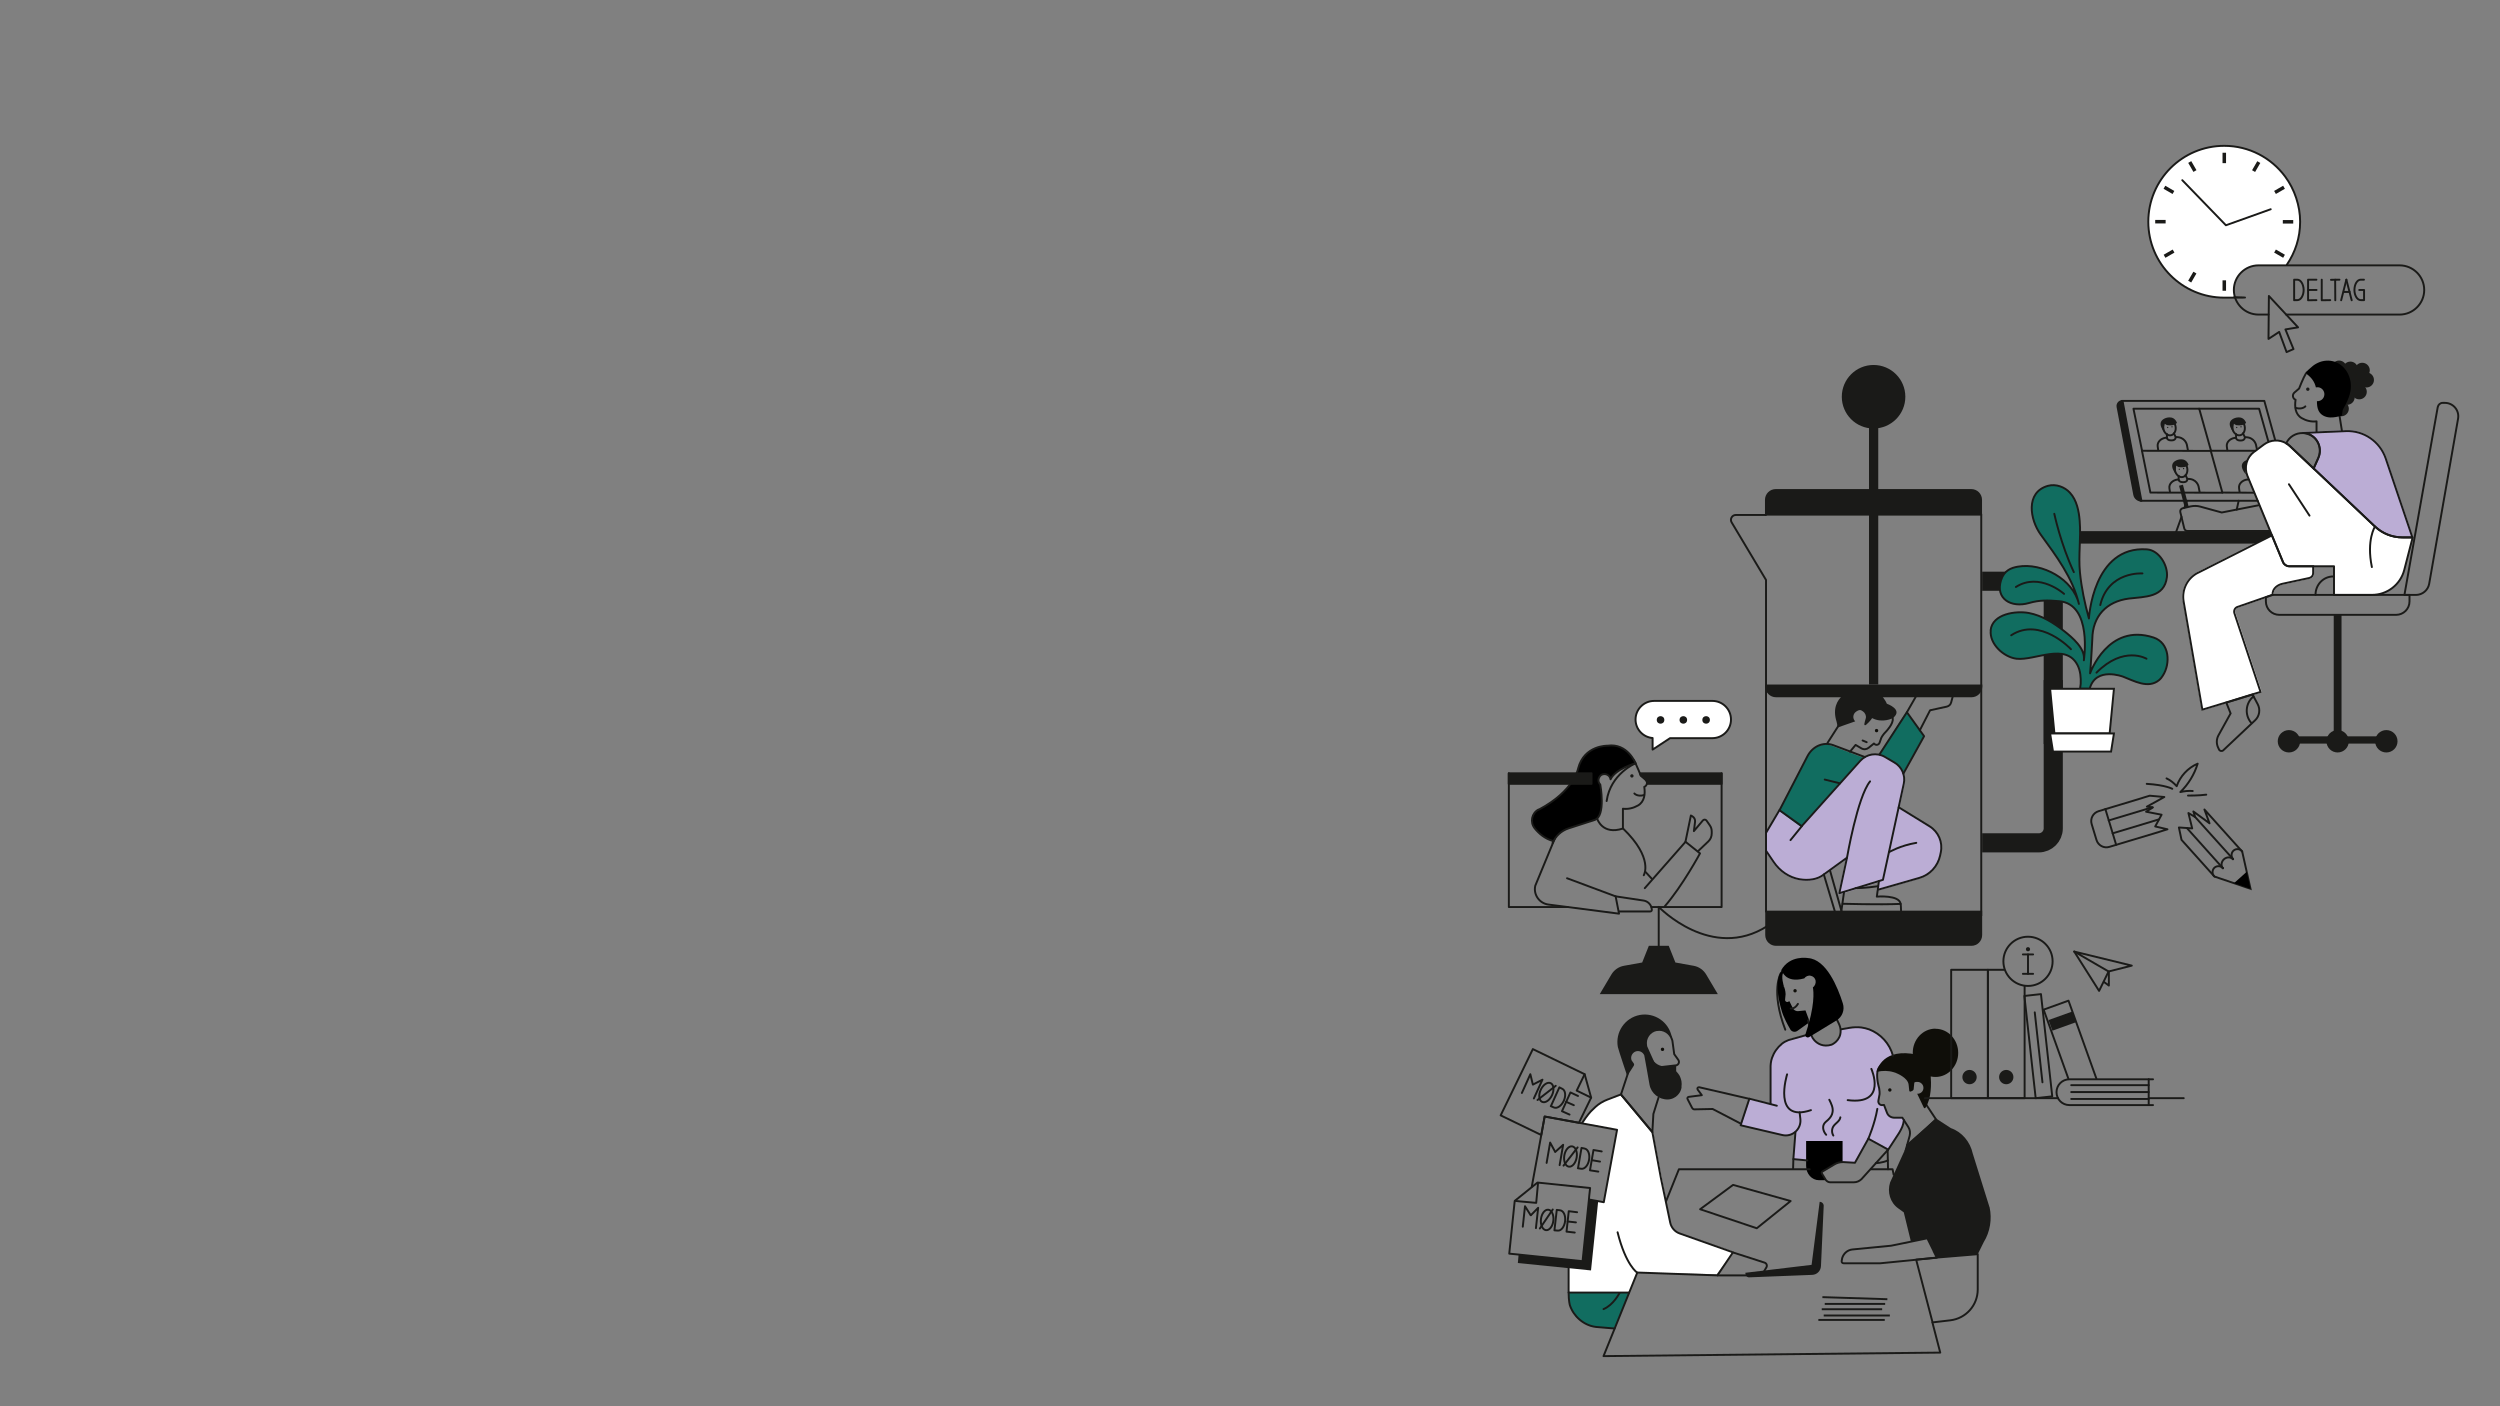 <?xml version="1.0" encoding="UTF-8"?>
<svg id="Layer_2" xmlns="http://www.w3.org/2000/svg" version="1.1" viewBox="0 0 1920 1080">
  <rect x="0" y="0" width="1920" height="1080" fill="#808080" stroke="none"/>
  <!-- Generator: Adobe Illustrator 29.0.1, SVG Export Plug-In . SVG Version: 2.1.0 Build 192)  -->
  <defs>
    <style>
      .st0, .st1, .st2, .st3, .st4, .st5, .st6 {
        fill: none;
      }

      .st1, .st2, .st3, .st4, .st7, .st8, .st9, .st6, .st10, .st11 {
        stroke-width: 1.5px;
      }

      .st1, .st2, .st3, .st7, .st5, .st8, .st9, .st6, .st10, .st11 {
        stroke: #1a1a18;
      }

      .st1, .st3, .st7, .st5, .st8, .st9 {
        stroke-linejoin: round;
      }

      .st12, .st9, .st10 {
        fill: #1a1a18;
      }

      .st2, .st4, .st6, .st10, .st11 {
        stroke-miterlimit: 10;
      }

      .st3, .st7, .st8, .st9, .st6 {
        stroke-linecap: round;
      }

      .st13 {
        fill: #0f0e09;
      }

      .st4 {
        stroke: #000;
      }

      .st14, .st8, .st11 {
        fill: #fff;
      }

      .st5 {
        stroke-width: 14.7px;
      }

      .st15 {
        fill: #116d60;
      }

      .st16 {
        fill: #bbadd5;
      }
    </style>
  </defs>
  <polygon class="st15" points="1211.1 992.7 1251 993 1239.9 1020 1232.9 1020 1227.4 1019.3 1221.2 1018.6 1216.3 1015.8 1210 1011.2 1207 1006.1 1205.3 1002.3 1204.7 992.7 1211.1 992.7"/>
  <polygon class="st14" points="1235.2 843.8 1226.6 849.2 1217.9 857.7 1214.9 862.8 1223.3 864 1241.9 867.7 1231.7 923.3 1226.1 922.3 1224.2 932.7 1218.7 971.6 1204.4 973.5 1204.7 992.7 1251 992.7 1257.4 977.3 1318.4 978.6 1331.3 961.4 1290.2 947.2 1285.1 944.3 1282.8 939 1269.5 869.7 1244.4 841.1 1235.2 843.8"/>
  <polygon class="st16" points="1344.1 843.7 1337.3 864.2 1368.9 871.6 1372.2 871.9 1376.3 870.8 1378.9 868.7 1377 890.8 1424.5 892.7 1435.2 873.6 1435.4 874.5 1450.5 883 1460 866.9 1462.2 860.7 1461.5 858.5 1461 858.3 1455.4 858.2 1452.6 857.8 1450.6 856.2 1449.2 854.5 1446.9 848.6 1444.6 848.6 1443 847.4 1442.4 845.6 1443.2 841.6 1443.8 839.5 1443.3 835.2 1442.4 832.1 1441.6 825.5 1442.8 820.5 1445.4 816.4 1450.6 812 1453.6 810.6 1452.2 806.7 1450 802.6 1447.8 799.3 1445.5 796.9 1441.8 794 1436.3 790.7 1431.5 789.1 1425.6 788.4 1418.1 789.3 1413.3 790.4 1413.2 794.8 1412.4 797.6 1410.1 800.2 1406.7 802 1401 802.8 1396.5 801.4 1393.1 798.5 1390.6 793.5 1381.8 796 1372.4 798.7 1367.9 801.5 1363.4 806.6 1360.5 813.4 1359.7 818.7 1359.7 825.8 1359.7 847.4 1344.1 843.7"/>
  <path class="st16" d="M1441.8,682.7c-.4.1-.6.5-.5.8,0,.3.4.5.6.5s.1,0,.2,0l31.4-9c8.3-2.4,14.6-9.1,16.4-17.6l.5-2.4c1.7-8.1-1.8-16.4-8.9-20.8l-23.7-14.6c-.3-.2-.7,0-.9.2-.2.3,0,.7.2.9l-15.4,61.9Z"/>
  <path class="st16" d="M1412.6,686.7c-.2,0-.3,0-.5-.2-.2-.2-.3-.4-.2-.6l5.6-25.6-16.4,11.9c-4.6,3.7-11.5,5.1-19,3.8-8.1-1.4-15.6-6.4-20.5-13.6l-5.8-8.6c1.4.9.5-3.7.5-3.9v-9.2c0,0,.1-.9.1-1l9.7-17.6c0-.2.3-.3.4-.3.2,0,.4,0,.5.1l16.6,12,44.6-49.8c5-5.5,13.3-6.9,19.7-3.1l7.3,4.3c5.9,3.5,8.9,10.3,7.5,17l-16,73.8c0,.2-.2.4-.5.5l-33.5,10.3c0,0-.1,0-.2,0Z"/>
  <polygon class="st15" points="1464.2 546.3 1477.3 565.6 1461.5 593.8 1459.5 590 1456.9 587.2 1453.1 584.6 1448.7 581.3 1445.1 580.2 1442.8 579.9 1464.2 546.3"/>
  <path class="st15" d="M1387.6,581.5c3.9-7.4,11.8-11.4,19-8.8l24.3,9.2c-.9.6-2.3,1.8-3.1,2.7l-44.8,50.4-16.9-12.4,21.4-41Z"/>
  <path class="st14" d="M1755.1,135.6c-11-14.8-28.5-23.6-46.8-23.6-32.1,0-58.3,26.2-58.3,58.3s26.2,58.3,58.3,58.3,5.5-.2,8.1-.6c-.5-1.7-.8-3.5-.8-5.3,0-10.4,8.5-18.9,18.9-18.9h21.4c6.7-9.5,10.6-21,10.6-33.5s-4-24.6-11.5-34.7Z"/>
  <path class="st16" d="M1823.5,404.9h0s-47.1-44.6-47.1-44.6c-.2-.2-.3-.5-.2-.8l3.5-7.9c2.7-6.1.6-13.2-4.8-16.6-1.9-1.2-4-1.8-6.2-1.9-.4,0-.6-.3-.6-.7,0-.4.3-.7.6-.7l32.9-1.4c13.9-.6,26.7,8.2,31.2,21.4l20.5,60.7c0,.3,0,.5-.3.7-.1,0-.2.1-.4.1h-7.8c-7.9,0-15.5-3-21.3-8.4ZM1823.9,404.4h0,0Z"/>
  <path class="st14" d="M1676.4,461.9c-1.6-9.3,3-18.4,11.4-22.6l57.4-29.1,8.8,21.2c.7,1.7,2.3,2.8,4.1,2.8h19.1v6c0,2.1-1.5,3.9-3.5,4.3l-20.4,4.4c-3.1.6-7.6,3.2-7.1,7.8v.5c0,0-27.5,9.5-27.5,9.5-1.6.6-2.5,2.3-1.9,3.9l20.3,61.1-46.1,14-14.5-84Z"/>
  <path class="st14" d="M1845.3,413.5c-8,0-15.6-3-21.4-8.5l-65.9-62.5c-.8-.7-1.6-1.4-2.6-2-5.2-3.1-11.7-2.8-16.6.9l-7.8,5.9h0c-5.4,4.1-7.4,11.3-4.8,17.6l27.6,66.8c.7,1.7,2.3,2.8,4.2,2.8h34.6c.4,0,.7.3.7.7v21.5s28.7,0,28.7,0c11.5,0,21.6-7.8,24.5-18.9l6.3-24.2h-7.3Z"/>
  <g>
    <path class="st12" d="M1300.6,741.7l-13.9-2.5-5.1-12.8h-15.3l-5.1,12.8-13.9,2.5c-4.1.7-7.7,3.2-9.8,6.8l-8.9,15h90.7l-8.9-15c-2.1-3.6-5.7-6.1-9.8-6.8Z"/>
    <path class="st1" d="M1273.9,731.5v-35s40.6,42.3,83.6,14.6"/>
  </g>
  <g>
    <path class="st3" d="M1367.6,747.5s-8,13.4,3.5,43.3"/>
    <polygon points="1389 769.3 1388.8 769.3 1388.9 769.4 1389 769.3"/>
    <path class="st3" d="M1359.8,847.7v-27c-.1-2.8.2-5.6,1.1-8.2,1.5-4.3,4.1-8,7.6-10.9,1.5-1.2,3.2-2.1,5-2.8l17.3-4.9"/>
    <path d="M1386.2,777l-5,.5c-2.1.2-4-.9-4.9-2.7l-2.3-4.7-.4.2c-1.7.6-3.4-.8-3.3-2.5l.4-4.1s0-2.7-1.3-5.9c0,0-2.7-7.8-.3-11.1l-1-1.2c-.6,1.1-1.2,2.3-1.7,3.7,0,0-3.8,8.2,2,27.3,0,0,.9,4.3,6.5,14,1.1,2,3.7,2.5,5.5,1.2l8.8-6.3-.5-2-2.3-6.2Z"/>
    <path class="st3" d="M1369,746.4s0,0,0,0c0,0,0,0,0,0Z"/>
    <path class="st3" d="M1369.1,746.3c.3-.5,1.4-2,0,0h0Z"/>
    <path class="st3" d="M1369,746.5s0,0,0,0c0,0,0,0,0,0Z"/>
    <path class="st3" d="M1388.5,783.2l1.9,8.1c.1,2.8,1.1,5.5,3,7.6,2.5,2.7,6.8,5.4,13.3,3.4,0,0,7-2.9,6.9-10.6,0-1.9-.5-3.7-1.3-5.4l-6.2-13"/>
    <g>
      <path class="st4" d="M1369.3,757.6c1.3,3.2,1.3,5.9,1.3,5.9l-.4,4.1c-.2,1.8,1.6,3.2,3.3,2.5l.4-.2,2.3,4.7c.9,1.8,2.9,2.9,4.9,2.7l5-.5,2.3,6.2"/>
      <path class="st4" d="M1369,746.5c-2.3,3.3.3,11.1.3,11.1"/>
    </g>
    <path d="M1389.4,796.5l21-12.8c4.5-2.7,6.5-8.1,4.9-13.1-3.9-12.4-12.7-33.9-26.8-34.8,0,0-13.9-2.6-20.6,9.4l1,1.2s.5,1.6,2.3,3.2c2.3,2.1,6.6,4,14.5,1.8,1-1.5,3-2.5,5-2,1.9.4,3.4,1.9,3.7,3.8s-.5,4-2.1,5.1c.6,3.3,1.7,14.1-5.7,36-.6,1.7,1.3,3.1,2.8,2.2Z"/>
    <path class="st3" d="M1336.8,862.9l-21.5-11.2-14.3.3c-.7-.2-1.2-.6-1.5-1.2l-3.4-6.6c-.5-.7,0-1.7.8-1.8l10.1-1.3-3.2-4.3c-.6-.9.1-2,1.2-1.8l38.5,8.9"/>
    <polyline class="st3" points="1250.4 823.9 1244.9 840.6 1269 869.5 1269.8 855.5 1273.7 843.1"/>
    <path class="st3" d="M1272.4,791c-5.6,1.1-9.2,6.4-8.2,12l.2,1,7.2,16,15.4-1.8h0s.3,0,.3,0c2-.5,2.8-2.8,1.5-4.4l-3-4.2-1.4-10.3c0-.3-.2-.6-.3-.9-1.4-5-6.5-8.3-11.7-7.3Z"/>
    <path d="M1399.3,901.4c-.4-.6-.2-1.3.4-1.7l9.2-5.5c1.9-1.1,4-1.7,6.2-1.7v-16.2h-28v19.1c0,6.1,4.4,11,9.9,11h5.4c0,0-.2-.2-.2-.3l-2.8-4.6Z"/>
    <path class="st3" d="M1434.9,874.5l-10.3,18.5-8.6-.5c-.3,0-.6,0-.9,0-2.2,0-4.3.6-6.2,1.7l-9.2,5.5c-.6.4-.8,1.1-.4,1.7l2.8,4.6c0,.1.2.2.2.3.8,1,2,1.7,3.3,1.7h18.2c2.2,0,4.2-.9,5.8-2.4l20.5-22.7-15.1-8.3Z"/>
    <path class="st3" d="M1331,961.9l24.2,7.8c1.5.5,2.2,2.2,1.4,3.6l-2.6,4.4c-.7,1.1-1.9,1.8-3.2,1.8h-31.7"/>
    <path class="st3" d="M1240,1020.3l-14.2-1.2c-9.4-1.1-17.2-8-20.1-16.6,0,0-1-3.2-1-9.9"/>
    <path class="st12" d="M1340.4,977.5l50.9-6.1,6.2-48.4h0c1.8,0,3.2,1.5,3.1,3.2l-2.1,46.2c-.2,3.7-3.1,6.6-6.8,6.7l-48.3,1.9c-.2,0-.4,0-.5,0-1.2-.2-2.1-1.2-2.3-2.4l-.2-1.1Z"/>
    <path class="st3" d="M1471.6,967.4l12.6,48.2,13.6-1.6c12.1-1.4,21.1-11.6,21.1-23.7v-27.1l-31.3,2.6-16,1.6Z"/>
    <path class="st3" d="M1484.1,1015.7l6,23.1-258.6,2.7,25.9-64.1s-8.7-5.4-15.1-31"/>
    <polyline class="st3" points="1389.8 898 1289.4 898 1279.6 922.4"/>
    <polyline class="st3" points="1454.3 902.1 1453.5 898 1436.8 898"/>
    <path class="st12" d="M1527.9,927l-12.8-41c-2-9.2-8.4-16.7-16.8-19.6l-11.7-7.6-22,20.7-13,28.6c-2.4,7.4.1,15.6,6.2,19.9l4.3,3.1,5.5,22.5,12.6-2.6,4.9,9.9,2.5,5h0l31.3-2.6,4.6-9.3c4.9-7.9,6.5-17.7,4.5-26.9Z"/>
    <path class="st3" d="M1485.1,960.9l-4.9-9.9-12.6,2.6-15.2,3.1-29.8,2.9c-3.7.4-6.7,3-7.8,6.6l-.4,2.2c-.2.9.5,1.8,1.5,1.8h28.1l9.2-.9,34.3-3.4-2.5-5Z"/>
    <polyline class="st3" points="1478.7 847.4 1487 859.9 1464.6 879.5"/>
    <path class="st3" d="M1463.5,883.6l3.1-11.2c.6-2.3.3-4.8-1-6.8l-4.6-7.2h-6.1c-2.5,0-4.8-1.4-5.7-3.8l-2.3-6h-.6c-2.1.7-4.1-1.1-3.7-3.3l.9-4.9s.3-3.3-1-7.3c0,0-2.4-9.7.8-13.5,2.5-2.9,0,0,0,0l22.3,4.9"/>
    <path class="st13" d="M1471.6,836.3"/>
    <path class="st13" d="M1467,825.8"/>
    <path class="st13" d="M1489,832.1"/>
    <path class="st13" d="M1486.4,790c-9.6,0-17.4,8.3-17.4,18.5s0,.7,0,1c-.4-.1-.8-.2-1.2-.3-23.6-3-26.5,13.9-26.5,13.9h.4c4.3-.9,8.7-.9,12.8.4s.9.3,1.4.5c.2,0,.3.1.5.2h0s8.7,3.3,9.4,8.7h0l.5,4.7c0,.6.7.9,1.2.7l1.3-.6c.5-.3.9-.8.9-1.4l.5-4.9s0,0,0,0c.3-.2.6-.3.9-.4.1,0,.2,0,.4-.1.1,0,.2,0,.3,0,.3,0,.5,0,.8,0,1.3,0,2.4.5,3.3,1.4.8.8,1.3,1.9,1.3,3.2,0,2.5-2,4.5-4.5,4.5s-.2,0-.3,0l5.1,10.7c.3.5,1,.6,1.3,0,4.7-7.2,4.4-19,4-24,1.2.3,2.4.4,3.7.4,9.6,0,17.4-8.3,17.4-18.5s-7.8-18.5-17.4-18.5Z"/>
    <polygon class="st1" points="1331 910 1375.2 922.4 1349.2 943.3 1305.7 928.7 1331 910"/>
    <circle class="st13" cx="1451.4" cy="837.1" r="1.3"/>
    <circle class="st13" cx="1378.6" cy="760.9" r="1.3"/>
    <circle class="st13" cx="1276.8" cy="805.9" r="1.3"/>
    <path class="st3" d="M1364.6,849.2l-21.1-5.4-6.7,20.4,32,7.5c7.6,1.8,14.6-4.4,13.9-12.1l-.6-5.3"/>
    <polyline class="st3" points="1378.9 869.6 1377.3 890.2 1388 891.2"/>
    <path class="st3" d="M1434.9,874.5s5-11.6,6.9-22.9"/>
    <path class="st3" d="M1372.5,825.1s-11.7,37.5,18.3,27.5"/>
    <line class="st3" x1="1377.3" y1="890.2" x2="1377.1" y2="897.6"/>
    <line class="st3" x1="1450" y1="898" x2="1449.7" y2="883.6"/>
    <path class="st3" d="M1440.6,893.3s5.3-.2,9.2-2.1"/>
    <path class="st3" d="M1462.2,860.2c-.5,4.1-1.6,6.3-3.7,9.9l-8.8,13.5"/>
    <path class="st3" d="M1414,790.5l6.3-1.1c3-.5,6.1-.7,9.2-.3,2.1.3,4.1.8,6.1,1.5,8.7,3.4,15.6,10.7,18.2,20.2"/>
    <path class="st3" d="M1402.5,871.5c-2-2.2-3.1-5.6-1.7-8.2.7-1.3,2-2.2,3.1-3.2,1.7-1.6,3.2-3.6,3.5-6,.6-3.3-1-6.5-2.5-9.5"/>
    <path class="st3" d="M1408,872.1c-1.3-2.1-1.3-4.9,0-7,1.6-2.5,5-4,5.4-7"/>
    <path class="st3" d="M1243.8,993s-4.7,9.3-12.3,12.4"/>
    <path class="st13" d="M1288.2,841.5s0,0,0,0c0,0,0,0,0,0Z"/>
    <polygon class="st13" points="1287 818.2 1271.6 820 1271.6 820 1287 818.2"/>
    <path class="st12" d="M1289.7,825.8c-.5-.8-1-1.6-1.7-2.3l-.7-.8v-4.7c0,0-7.3.9-7.3.9-4.9.6-9.5-2-11.6-6.5l-4-8.5h0c-.7-3.9.4-7.8,3.2-10.5,6.4-6,14.9-1,16.8,5.6,0-.6-.4-2.1-.5-2.7-2.2-11.4-13.2-18.9-24.6-16.8-11.4,2.2-18.9,13.2-16.8,24.6.3,1.7,7.2,22.3,7.2,22.3l5.1-8c.3-.5.3-1.1,0-1.6l-1.7-2.4c-1.1-2.7.3-5.7,2.9-6.8,2.7-1.1,5.7.3,6.8,2.9l1.9,10.5h0l2.1,11.9c1.2,6.8,7.3,11.7,14.2,11.5h0c.9,0,1.7-.2,2.5-.4.2,0,.4-.1.6-.2.5-.2,1-.3,1.4-.6,1.1-.5,2.1-1.2,2.9-2.1,0,0,0,0,0,0,1.5-1.5,2.6-3.4,3-5.7v-1.8c.1,0,.1-.1.1-.1,0-.5,0-.9,0-1.4,0-2.3-.8-4.6-1.9-6.6Z"/>
    <line class="st2" x1="1399.6" y1="996.2" x2="1449.5" y2="997.8"/>
    <line class="st2" x1="1447.5" y1="1013.7" x2="1396.5" y2="1013.7"/>
    <line class="st2" x1="1400.6" y1="1010.3" x2="1451.4" y2="1010.3"/>
    <line class="st2" x1="1445.5" y1="1005.5" x2="1399.1" y2="1005.5"/>
    <line class="st2" x1="1447.8" y1="1001.4" x2="1401.4" y2="1001.4"/>
    <polyline class="st3" points="1204.7 973.5 1204.7 992.7 1251 992.7"/>
    <path class="st3" d="M1257.4,977.3l61.6,2.2,11.9-17.7-40.9-14.5c-3.7-1.3-6.5-4.5-7.3-8.4l-7.2-34.5-6.5-35-24.1-28.9-10.4,4c-3.4,1.3-6.6,3.2-9.3,5.7-1.2,1.1-2.4,2.3-3.5,3.4,0,0-3,3.2-6.5,8.7"/>
  </g>
  <g>
    <g>
      <polyline class="st3" points="1722 654 1693 621.7 1696.9 632.3 1684.5 623.2 1685.9 627.5 1680.7 624.4 1683.6 636.2 1673.4 635.5 1675.4 645 1700.7 673.2"/>
      <polyline class="st2" points="1700.7 673.2 1728.4 682.6 1722 654"/>
      <polygon points="1728.4 682.6 1725.5 669.5 1715.7 678.3 1728.4 682.6"/>
      <g>
        <line class="st3" x1="1715" y1="659.8" x2="1685.9" y2="627.5"/>
        <line class="st3" x1="1707.2" y1="666.8" x2="1679.5" y2="635.9"/>
      </g>
      <path class="st3" d="M1715,659.8c-1.7-1.9-1.5-4.8.3-6.5,1.9-1.7,4.8-1.5,6.5.3"/>
      <path class="st3" d="M1700.4,672.9c-1.7-1.9-1.5-4.8.3-6.5,1.9-1.7,4.8-1.5,6.5.3"/>
      <path class="st3" d="M1707.2,666.8c-1.7-1.9-1.3-5,.8-6.9,2.1-1.9,5.2-1.9,6.9,0"/>
    </g>
    <g>
      <path class="st3" d="M1655.2,634.7l4.9-9-11.9-2.3,5.2-3.3-4.6-.6,13.4-7.4-11.2-1-4,1.2-2.5.8-32.8,9.9c-4.2,1.3-6.6,5.7-5.3,9.9l3.7,12.2c1.3,4.2,5.7,6.6,9.9,5.3l37.9-11.4,2.5-.8,4.2-1.3-9.4-2.2Z"/>
      <line class="st3" x1="1653" y1="620" x2="1619.5" y2="630.1"/>
      <line class="st3" x1="1658" y1="629.3" x2="1622.5" y2="640"/>
      <line class="st3" x1="1616.9" y1="621.3" x2="1625.2" y2="648.8"/>
    </g>
    <path class="st3" d="M1668.3,605.8s-5.2-2.9-19.6-3.8"/>
    <path class="st3" d="M1663.9,597.8c3,1.4,5.6,3.5,7.8,6,2.6-7.6,8.6-14.1,16.1-17.3-2.5,8.2-7.1,15.8-13.3,21.8,2.9-.7,6.5-1.1,9.5-.8"/>
    <path class="st3" d="M1680.4,611s8,.1,14-.7"/>
  </g>
  <g>
    <g>
      <polyline class="st3" points="1169.5 942.1 1171.2 926.4 1175.5 933.2"/>
      <polyline class="st3" points="1179.6 943.2 1181.3 927.6 1175.7 933.3"/>
      <g>
        <ellipse class="st3" cx="1187.5" cy="936.2" rx="7.9" ry="4.8" transform="translate(123.6 2010.8) rotate(-83.5)"/>
        <line class="st3" x1="1192.5" y1="928.9" x2="1182.6" y2="943.5"/>
      </g>
      <path class="st3" d="M1193.8,944.9l1.8-15.7,2.5.3c2.7.3,4.4,4,3.9,8.3s-3,7.6-5.7,7.3l-2.5-.2Z"/>
      <polyline class="st3" points="1209.4 946.6 1203.1 945.9 1204.8 930.2 1211.2 931"/>
      <line class="st3" x1="1204" y1="938.1" x2="1210.3" y2="938.8"/>
    </g>
    <polygon class="st12" points="1215.4 968.6 1166.3 963.5 1165.7 970 1221.9 975.7 1226.8 928.4 1227.4 922.5 1220.3 921.2 1215.4 968.6"/>
    <polyline class="st3" points="1220.3 921.2 1227.4 922.5 1231.7 923.3 1241.9 867.7 1212.6 862.3 1186.3 857.5 1183.7 871.7 1176.4 911.4"/>
    <g>
      <polyline class="st3" points="1187.8 893.1 1190.5 877.5 1194.3 884.5"/>
      <polyline class="st3" points="1197.8 894.8 1200.5 879.2 1194.5 884.6"/>
      <g>
        <ellipse class="st3" cx="1206.2" cy="888.2" rx="7.9" ry="4.8" transform="translate(127.4 1927.5) rotate(-80.3)"/>
        <line class="st3" x1="1211.6" y1="881.2" x2="1200.8" y2="895.2"/>
      </g>
      <path class="st3" d="M1211.9,897.2l2.7-15.6,2.4.5c2.6.5,4.2,4.3,3.4,8.6-.7,4.3-3.5,7.4-6.1,6.9l-2.5-.4Z"/>
      <polyline class="st3" points="1227.5 899.8 1221.1 898.8 1223.8 883.2 1230.1 884.3"/>
      <line class="st3" x1="1222.5" y1="891" x2="1228.8" y2="892.1"/>
    </g>
    <g>
      <polyline class="st3" points="1168.8 839.4 1175.3 825 1177.2 832.8"/>
      <polyline class="st3" points="1178 843.6 1184.6 829.2 1177.4 832.9"/>
      <g>
        <ellipse class="st3" cx="1187.8" cy="839.4" rx="7.9" ry="4.8" transform="translate(-67.5 1574) rotate(-65.6)"/>
        <line class="st3" x1="1194.8" y1="833.9" x2="1180.8" y2="844.8"/>
      </g>
      <path class="st3" d="M1191.1,849.5l6.5-14.4,2.2,1.1c2.4,1.1,3,5.2,1.2,9.2-1.8,3.9-5.2,6.3-7.7,5.1l-2.3-1Z"/>
      <polyline class="st3" points="1205.4 856 1199.6 853.4 1206.1 839 1211.9 841.7"/>
      <line class="st3" x1="1202.8" y1="846.2" x2="1208.7" y2="848.8"/>
    </g>
    <polyline class="st3" points="1177 806.2 1152.5 856.6 1183.7 871.7 1186.3 857.5 1212.6 862.3 1222 843 1217 825 1177.2 805.7"/>
    <polyline class="st3" points="1217 825 1210.9 837.6 1222 843"/>
    <polygon class="st3" points="1220.3 921.2 1220.5 918.8 1221.2 912.4 1180.8 908.2 1163.3 922.3 1159.1 962.8 1166.3 963.5 1215.4 968.6 1220.3 921.2"/>
    <polyline class="st3" points="1163.9 922.3 1167.6 922.7 1179.8 923.8 1181.2 908.7"/>
  </g>
  <g>
    <rect class="st3" x="1498.5" y="744.8" width="28.2" height="98.6"/>
    <circle class="st12" cx="1512.6" cy="827.2" r="5.5"/>
  </g>
  <g>
    <polyline class="st3" points="1554.9 757.2 1554.9 843.4 1526.7 843.4 1526.7 744.8 1539.1 744.8"/>
    <circle class="st12" cx="1540.8" cy="827.2" r="5.5"/>
  </g>
  <g>
    <rect class="st3" x="1559.3" y="763.2" width="12.8" height="79" transform="translate(-78.9 177.4) rotate(-6.3)"/>
    <line class="st3" x1="1562.7" y1="777.5" x2="1568.6" y2="831.2"/>
  </g>
  <g>
    <polyline class="st3" points="1588.4 828.1 1569.5 775.4 1588.6 768.5 1610 828.3"/>
    <rect class="st12" x="1574.1" y="780.9" width="19.4" height="8.7" transform="translate(-171.9 578.8) rotate(-19.7)"/>
  </g>
  <g>
    <polygon class="st3" points="1637.2 741.6 1593 730.8 1619.4 746.1 1637.2 741.6"/>
    <polyline class="st3" points="1593 730.8 1612.1 761 1619.4 746.1"/>
    <polyline class="st3" points="1619.6 746.9 1619.6 756.9 1615.8 754.1"/>
  </g>
  <line class="st3" x1="1478.3" y1="843.4" x2="1580.6" y2="843.4"/>
  <g>
    <path class="st3" d="M1653.5,848.7h-64.2c-5.5,0-9.9-4.4-9.9-9.9h0c0-5.5,4.4-9.9,9.9-9.9h64.2"/>
    <line class="st3" x1="1650.2" y1="828.8" x2="1650.2" y2="848.7"/>
  </g>
  <line class="st3" x1="1650.2" y1="843.4" x2="1677.1" y2="843.4"/>
  <circle class="st3" cx="1557.5" cy="738.3" r="18.9"/>
  <g>
    <g>
      <g>
        <line class="st3" x1="1553.6" y1="747.9" x2="1561.4" y2="747.9"/>
        <line class="st3" x1="1557.5" y1="733" x2="1557.5" y2="747.9"/>
      </g>
      <line class="st3" x1="1553.6" y1="733" x2="1561.4" y2="733"/>
    </g>
    <circle class="st12" cx="1557.5" cy="729" r="1.6"/>
  </g>
  <g>
    <line class="st3" x1="1650.2" y1="838.7" x2="1590.7" y2="838.7"/>
    <line class="st3" x1="1650.2" y1="844" x2="1590.7" y2="844"/>
    <line class="st3" x1="1650.2" y1="833.4" x2="1590.7" y2="833.4"/>
  </g>
  <g>
    <path class="st12" d="M1355.6,699.4h166.7v18.7c0,4.6-3.7,8.3-8.3,8.3h-150c-4.6,0-8.3-3.7-8.3-8.3v-18.7h0Z"/>
    <path class="st12" d="M1363.9,375.6h150c4.6,0,8.3,3.7,8.3,8.3v12.1h-166.7v-12.1c0-4.6,3.7-8.3,8.3-8.3Z"/>
    <path class="st12" d="M1363.9,525.7h150c4.6,0,8.3,3.7,8.3,8.3v1.5h-166.7v-1.5c0-4.6,3.7-8.3,8.3-8.3Z" transform="translate(2877.9 1061.2) rotate(180)"/>
    <path class="st3" d="M1356.3,700.1v-254.7l-26.4-44.2c-1.5-2.5.3-5.7,3.2-5.7h23.1"/>
    <circle class="st12" cx="1438.9" cy="304.7" r="24.4"/>
    <rect class="st12" x="1435.4" y="318.2" width="7.1" height="207.5"/>
    <path class="st3" d="M1356.4,639.5l10.2-17.3,17.1,12.3,45-50.2c4.8-5.3,12.7-6.6,18.9-3l7.3,4.3c5.7,3.3,8.6,9.9,7.2,16.3l-16,73.8-33.5,10.3,5.9-27.3-17.8,12.9c-4.8,3.9-11.8,4.8-18.5,3.7-8.2-1.4-15.4-6.4-20.1-13.4l-5.7-8.4"/>
    <line class="st3" x1="1383.8" y1="634.5" x2="1375.1" y2="645.2"/>
    <path class="st3" d="M1418.5,658.7s8-46.6,17.7-58.6"/>
    <path class="st3" d="M1366.7,622.2l21.4-41.4c4-7.7,12.1-11.2,19.6-8.6h0s24.5,9.2,24.5,9.2"/>
    <line class="st3" x1="1413.1" y1="601.6" x2="1401.4" y2="598.7"/>
    <path class="st3" d="M1458.2,620l23.7,14.6c6.8,4.2,10.3,12.2,8.6,20.1l-.5,2.4c-1.8,8.2-7.9,14.8-15.9,17.1l-31.4,9"/>
    <path class="st3" d="M1450.7,654.5s8.5-5.1,21-7.2"/>
    <path class="st3" d="M1443,676.7l-1.6,11.9s17.3-1.5,18.3,5.6c0,0,.4,3.7.3,5.1"/>
    <line class="st3" x1="1416.2" y1="685.2" x2="1414.2" y2="699.4"/>
    <path class="st3" d="M1415.2,694.1s27.3.8,44.5.1"/>
    <path class="st3" d="M1425.1,682.1s7.4,0,17.3-1.5"/>
    <line class="st3" x1="1400.7" y1="671.6" x2="1409" y2="699.4"/>
    <line class="st3" x1="1405.5" y1="668.7" x2="1414.4" y2="700.2"/>
    <line class="st10" x1="1521.6" y1="394.6" x2="1521.6" y2="703.5"/>
    <path class="st5" d="M1522.3,446.4h43.5c6.1,0,11.1,5,11.1,11.1v113.9"/>
    <polyline class="st3" points="1443.5 579.3 1464.5 547 1477.7 565.4 1461.8 594.1"/>
    <path class="st3" d="M1474.4,560.9l7.9-15.4,12.8-2.8c1.7-.4,3-1.6,3.4-3.3l1.3-4.9"/>
    <path class="st3" d="M1478.3,573.8"/>
    <line class="st3" x1="1464.5" y1="547" x2="1471.2" y2="535.3"/>
    <path class="st3" d="M1420.8,577.3l4.3-5.2,4.4,2.6c1.8,1.1,4,.9,5.6-.4l4.1-3.3.3.3c1.3,1.3,3.4.8,4-.9l1.4-3.9s1.2-2.4,3.7-4.8c0,0,5.7-5.9,5-9.9-.5-3.1,0,0,0,0"/>
    <path class="st12" d="M1449.2,540.7s-5.8-16-24.3-11.8c0,0-20.8,5.1-14.4,25.4,0,0,.8,2.9.6,4.5l13.7-4.8c-2.2-2.2-1.9-5.8.9-7.6s3.6-1,5.1,0,2.5,3.1,2.2,4.9c-.6,2.2-1.1,3.8-1.2,4.8s.7,1.1,1.3.6c3.2-2.7,4.7-5.2,4.7-5.2,8,4.2,15.9,0,15.9,0,8.4-6.5-4.5-11-4.5-11Z"/>
    <line class="st3" x1="1412" y1="557.3" x2="1403.5" y2="570.6"/>
    <circle class="st13" cx="1441.2" cy="561.1" r="1.3"/>
    <line class="st3" x1="1433.6" y1="570" x2="1430.5" y2="568.7"/>
    <path class="st5" d="M1522.3,647.3h43.5s0,0,0,0c6.1,0,11.1-5,11.1-11.1v-113.9"/>
  </g>
  <g>
    <path class="st3" d="M1756.3,203.3c6.4-9.4,10.2-20.7,10.2-33s-4.3-25-11.5-34.7c-10.6-14.3-27.6-23.6-46.8-23.6-32.2,0-58.3,26.1-58.3,58.3s26.1,58.3,58.3,58.3,5.3-.2,7.8-.5"/>
    <g>
      <rect class="st12" x="1706.9" y="117.3" width="2.7" height="8"/>
      <rect class="st12" x="1682.4" y="123.9" width="2.7" height="8" transform="translate(161.6 859) rotate(-30)"/>
      <rect class="st12" x="1664.4" y="141.8" width="2.7" height="8" transform="translate(706.6 1515.5) rotate(-60)"/>
      <rect class="st12" x="1657.9" y="166.3" width="2.7" height="8" transform="translate(1488.9 1829.5) rotate(-90)"/>
      <rect class="st12" x="1664.4" y="190.8" width="2.7" height="8" transform="translate(2330 1734.8) rotate(-120)"/>
      <rect class="st12" x="1682.4" y="208.7" width="2.7" height="8" transform="translate(3035.5 1238.9) rotate(-150)"/>
      <rect class="st12" x="1706.9" y="215.3" width="2.7" height="8" transform="translate(3416.5 438.6) rotate(-180)"/>
      <rect class="st12" x="1749.3" y="190.8" width="2.7" height="8" transform="translate(2794.7 -1223.9) rotate(120)"/>
      <rect class="st12" x="1755.9" y="166.3" width="2.7" height="8" transform="translate(1927.5 -1586.9) rotate(90)"/>
      <rect class="st12" x="1749.3" y="141.8" width="2.7" height="8" transform="translate(1001.6 -1443.2) rotate(60)"/>
      <rect class="st12" x="1731.4" y="123.9" width="2.7" height="8" transform="translate(296.1 -849.2) rotate(30)"/>
    </g>
    <polyline class="st3" points="1676 138.4 1709.5 173 1743.9 160.7"/>
  </g>
  <g>
    <circle class="st12" cx="1796.4" cy="282.7" r="5.8"/>
    <circle class="st12" cx="1805.5" cy="286.2" r="5.8"/>
    <circle class="st12" cx="1817.4" cy="291.8" r="5.8"/>
    <circle class="st12" cx="1805.1" cy="283.5" r="5.8"/>
    <circle class="st12" cx="1814.2" cy="284.4" r="5.8"/>
    <circle class="st12" cx="1808.4" cy="292.8" r="5.8"/>
    <path class="st3" d="M1779.1,331.8v-8.2c-4,.5-8-.5-11.4-2.5-5-2.9-5.5-8.8-4.7-14.1h-.1c-2.2-1-2.6-3.9-.8-5.5l3.6-3.1c2.1-5.4,5.3-12.7,6.1-12.3,0,0,22.5,10.8,22.5,10.8l1.7,17.7,2.6,16.3"/>
    <polyline class="st3" points="1747.3 337.9 1739 307.9 1629.5 307.9 1644 384.6 1733.8 384.6"/>
    <path class="st3" d="M1644.6,384.6h0l-14.5-76.6h0c-2.5,0-4.3,2.2-3.8,4.6l12.8,67.3c.5,2.7,2.9,4.6,5.6,4.6Z"/>
    <path class="st12" d="M1792.3,561.7v-89.5h6v89.5c0,2.1,1.7,3.8,3.8,3.8h28.4c1.3,0,2.3,1,2.3,2.3v1c0,1.3-1,2.3-2.3,2.3h-70.3c-1.3,0-2.3-1-2.3-2.3v-1c0-1.3,1-2.3,2.3-2.3h28.4c2.1,0,3.8-1.7,3.8-3.8Z"/>
    <g>
      <circle class="st12" cx="1832.7" cy="569.3" r="8.6"/>
      <circle class="st12" cx="1795.3" cy="569.3" r="8.6"/>
      <circle class="st12" cx="1757.9" cy="569.3" r="8.6"/>
    </g>
    <path class="st3" d="M1872.2,312.5l-25.6,144.4h8.8c5,0,9.3-3.6,10.2-8.5l22.2-126.9c1.1-6.3-3.7-12.1-10.2-12.1h-1.6c-1.8,0-3.4,1.3-3.7,3.1Z"/>
    <path class="st3" d="M1734.3,388.1l-28,5.5-16.4-4.5c-2.4-.7-5-.7-7.4-.2l-6.1,1.4c-1.4.3-2.3,1.7-1.9,3.1l3,12.4c.3,1.2,1.3,2,2.5,2h62.7"/>
    <polygon class="st12" points="1589.7 417.5 1732.3 417.5 1744.8 411.2 1743.4 407.9 1589.7 407.9 1589.7 417.5"/>
    <path class="st2" d="M1758.5,342.5c-.8-.8-1.8-1.5-2.7-2,2.3-5.1,7.5-8.1,12.8-7.9,1.7,0,3.3.4,5,1.1,6.8,3,9.9,11,6.9,17.8l-3.7,8.3h0s-18.3-17.3-18.3-17.3Z"/>
    <polygon class="st0" points="1824 404.4 1776.8 359.8 1776.8 359.8 1824 404.4 1824 404.4"/>
    <path class="st3" d="M1852.6,412.9v-.2c0,0,0,.3,0,.2Z"/>
    <path class="st3" d="M1824,404.4l-47.1-44.6,3.5-7.9c2.8-6.3.7-13.8-5.1-17.4-2.1-1.3-4.3-1.9-6.6-2l32.9-1.4c13.7-.6,26.1,7.9,30.6,20.9l20.5,60.7s0,0,0,0h-.2s-7.6,0-7.6,0c-7.7,0-15.2-3-20.8-8.3Z"/>
    <path class="st2" d="M1850.5,456.9v5c0,5.7-4.6,10.3-10.3,10.3h-89.7c-5.7,0-10.3-4.6-10.3-10.3v-3.2s5.2-1.8,5.2-1.8h105.2Z"/>
    <path class="st2" d="M1731.1,535.4l.2.5,2.6,4.9c2.2,4.1,1.4,9.2-2,12.4l-5,4.7-19.4,18.3c-1,1-2.7.7-3.3-.6l-.7-1.5c-1.4-3-1.3-6.5.3-9.4l9.3-16.8-3.3-8.3,20.2-6.2,1,2.1Z"/>
    <path class="st2" d="M1688.1,439.9l56.7-28.7,8.5,20.5c.8,1.9,2.7,3.2,4.8,3.2h18.4v5.3c0,1.8-1.2,3.3-3,3.7l-20.4,4.4c-3.2.6-8.2,3.4-7.7,8.5h-.1s-5.2,1.8-5.2,1.8l-21.7,7.5c-2,.7-3,2.8-2.4,4.8l20.1,60.5-6,1.8-20.2,6.2-18.5,5.6-14.4-83.2c-1.5-8.9,2.9-17.8,11-21.9Z"/>
    <path class="st3" d="M1730.9,347.2l7.8-5.8c5.1-3.8,11.9-4.1,17.2-.9,1,.6,1.9,1.2,2.7,2l18.3,17.3h0s47.1,44.6,47.1,44.6c0,0,0,0,0,0,5.6,5.3,13.1,8.3,20.8,8.3h7.6c.2,0,.4.2.4.5l-6.3,24.4c-2.9,11.4-13.2,19.3-24.9,19.3h-29.1v-22s-12.2,0-12.2,0h-22.1c-2.1,0-4-1.3-4.8-3.2l-8.5-20.5-18.9-45.8c-2.7-6.5-.6-14,5-18.3Z"/>
    <circle class="st12" cx="1772.4" cy="298.9" r="1.3"/>
    <circle class="st12" cx="1803.9" cy="294.3" r="5.8"/>
    <circle class="st12" cx="1806" cy="298.1" r="5.8"/>
    <circle class="st12" cx="1802.6" cy="305.1" r="5.8"/>
    <circle class="st12" cx="1798.1" cy="313.9" r="5.8"/>
    <circle class="st12" cx="1811.9" cy="300.9" r="5.8"/>
    <path d="M1775.8,281.4c1.7-1.5,3.8-2.6,5.9-3.4,4.2-1.5,8.8-1.4,12.8.4,8.1,3.6,12.1,13,10.7,21.5,0,0,0,.2,0,.3-.6,3.6-2,6.9-3.6,10.2-.7,1.5-1.8,3-2.4,4.5-.2.5-.5,4.2-.6,4.3-3.1.8-6.2,1.6-9.3,1.4-3.6-.2-7.1-1.9-8.7-5.3-1-2.2-1.2-4.7-1.2-7.2,2.9.2,5.4-1.9,5.7-4.8.3-2.9-1.8-5.6-4.8-5.9-.6,0-1.1,0-1.7.1-1-4.3-3.3-7.4-7-10.2,0,0-.5-1.1-.6-1.2-.4-.3,4.3-4.3,4.7-4.6Z"/>
    <path class="st3" d="M1770.5,312.1s-2.2,2.6-7.4,1.2"/>
    <path class="st6" d="M1824,404.4s-6.7,10.2-2.4,31.1"/>
    <line class="st6" x1="1757.9" y1="371.9" x2="1773.7" y2="396"/>
    <path class="st6" d="M1792.1,442.7c-7.9,0-13.8,6.4-13.8,14.2"/>
    <path class="st6" d="M1730.5,535c-6,5.1-6.7,14.1-1.6,20.1"/>
    <path class="st12" d="M1644.6,384.6h0l-14.5-76.6h0c-2.5,0-4.3,2.2-3.8,4.6l12.8,67.3c.5,2.7,2.9,4.6,5.6,4.6Z"/>
    <line class="st3" x1="1675.4" y1="397" x2="1670.9" y2="409.5"/>
    <line class="st3" x1="1679.5" y1="384.6" x2="1677.7" y2="389.8"/>
    <line class="st3" x1="1717.8" y1="391.4" x2="1719.3" y2="384.6"/>
    <g>
      <polygon class="st3" points="1645.1 346.2 1698.1 346.3 1689 313.9 1638.5 313.9 1645.1 346.2"/>
      <path class="st3" d="M1680.3,345.7l-.8-4.2s-1.3-6.1-8.5-5.8c0,0,0,2.5-3,2.5,0,0-3.3.4-3.9-2h-.9c-3.5.5-6.6,3.2-6.1,6.7l.4,2.8"/>
      <line class="st3" x1="1669.5" y1="332.8" x2="1671" y2="335.8"/>
      <ellipse class="st3" cx="1666.1" cy="327.5" rx="4.8" ry="6.2" transform="translate(-31.6 360.2) rotate(-12.2)"/>
      <path class="st12" d="M1671.9,324.7s-1.5,2.7-7.7,1.8l-1.8-1.1s-.8,4.8.1,6.8c0,0-7.1-7.4-.1-10.8,0,0,6.9-3.4,9.5,3.3Z"/>
      <circle class="st12" cx="1668.1" cy="327.8" r=".5"/>
      <circle class="st12" cx="1664.8" cy="328.3" r=".5"/>
      <line class="st3" x1="1664.2" y1="333.4" x2="1664.2" y2="336.4"/>
    </g>
    <g>
      <line class="st3" x1="1698" y1="346.2" x2="1732.1" y2="346.2"/>
      <polyline class="st3" points="1742.1 339.1 1735 313.9 1688.9 313.9"/>
      <path class="st3" d="M1733.3,345l-.7-3.4s-1.3-6.1-8.5-5.8c0,0,0,2.5-3,2.5,0,0-3.3.4-3.9-2h-.9c-3.5.5-6.6,3.2-6.1,6.7l.4,2.8"/>
      <line class="st3" x1="1722.6" y1="332.8" x2="1724.1" y2="335.8"/>
      <ellipse class="st3" cx="1719.2" cy="327.5" rx="4.8" ry="6.2" transform="translate(-30.4 371.4) rotate(-12.2)"/>
      <path class="st12" d="M1725,324.7s-1.5,2.7-7.7,1.8l-1.8-1.1s-.8,4.8.1,6.8c0,0-7.1-7.4-.1-10.8,0,0,6.9-3.4,9.5,3.3Z"/>
      <circle class="st12" cx="1721.1" cy="327.8" r=".5"/>
      <circle class="st12" cx="1717.8" cy="328.3" r=".5"/>
      <line class="st3" x1="1717.3" y1="333.4" x2="1717.3" y2="336.4"/>
    </g>
    <rect class="st12" x="1675.6" y="372.1" width="3.1" height="17.5" transform="translate(3396.2 326.9) rotate(165.4)"/>
    <g>
      <polyline class="st3" points="1645 346 1651.5 378.3 1706.8 378.4 1697.8 346"/>
      <path class="st3" d="M1689.3,377.8l-.8-4.2s-1.3-6.1-8.5-5.8c0,0,0,2.5-3,2.5,0,0-3.3.4-3.9-2h-.9c-3.5.5-6.6,3.2-6.1,6.7l.4,2.8"/>
      <line class="st3" x1="1678.5" y1="364.9" x2="1679.9" y2="367.9"/>
      <ellipse class="st3" cx="1675.1" cy="359.6" rx="4.8" ry="6.2" transform="translate(-38.2 362.8) rotate(-12.2)"/>
      <path class="st12" d="M1680.8,356.9s-1.5,2.7-7.7,1.8l-1.8-1.1s-.8,4.8.1,6.8c0,0-7.1-7.4-.1-10.8,0,0,6.9-3.4,9.5,3.3Z"/>
      <circle class="st12" cx="1677" cy="359.9" r=".5"/>
      <circle class="st12" cx="1673.7" cy="360.4" r=".5"/>
      <line class="st3" x1="1673.2" y1="365.5" x2="1673.2" y2="368.5"/>
    </g>
    <g>
      <path class="st3" d="M1741,378.3"/>
      <path class="st3" d="M1706.9,378.3"/>
      <path class="st3" d="M1697.8,346"/>
      <path class="st3" d="M1732.1,346"/>
      <path class="st3" d="M1726.6,368.3h-.9c-3.5.5-6.6,3.2-6.1,6.7l.4,2.8"/>
      <path class="st12" d="M1725.6,355.5l-.8,2.1s-.8,4.8.1,6.8c0,0-7.1-7.4-.1-10.8l1.3-.3-.5,2.3Z"/>
    </g>
    <line class="st3" x1="1706.8" y1="378.3" x2="1731.1" y2="378.4"/>
  </g>
  <polyline class="st3" points="1268.3 696.6 1322.2 696.6 1322.2 603.1 1322.2 593.9"/>
  <polyline class="st3" points="1158.8 593.9 1158.8 696.6 1204.1 696.6"/>
  <polygon class="st3" points="1265 602 1322.2 602 1322.2 593.9 1259.8 593.9 1259.5 593.9 1260.1 595.5 1262.7 597.7 1264.4 599.4 1264.9 600.5 1265 602"/>
  <path class="st3" d="M1203.5,674.5l37.3,13.9,2.6,13.3-54.2-7c-7-.9-11.7-7.7-10.1-14.5h0s0,0,0,0l19.7-47.6"/>
  <path class="st3" d="M1263.2,682.1l31.3-35.6,11.1,8.9s-13.4,24.9-27.1,40.7"/>
  <line class="st3" x1="1268.6" y1="674.9" x2="1263.7" y2="669.6"/>
  <path class="st3" d="M1262.4,672.2s7.9-12.9-15.9-35.9"/>
  <path class="st8" d="M1256.1,552.6c0-7.9,6.4-14.3,14.3-14.3h44.7c7.9,0,14.3,6.4,14.3,14.3,0,7.9-6.4,14.3-14.3,14.3h-32.5s-13.4,8.8-13.4,8.8v-8.9c-7.3-.6-13.1-6.7-13.1-14.2Z"/>
  <g>
    <circle class="st12" cx="1275.3" cy="552.9" r="2.9"/>
    <circle class="st12" cx="1310.3" cy="552.9" r="2.9"/>
    <circle class="st12" cx="1292.8" cy="552.9" r="2.9"/>
  </g>
  <path class="st3" d="M1226.6,628.7"/>
  <path class="st12" d="M1254.6,595.9c0,.7-.6,1.3-1.3,1.3-.7,0-1.3-.6-1.3-1.3s.6-1.3,1.3-1.3c.7,0,1.3.6,1.3,1.3Z"/>
  <path class="st3" d="M1255.2,609.4s2.3,2.7,7.5,1.2"/>
  <path class="st3" d="M1226.6,628.7s3.9,12.9,19.8,7.6v-6.8s0-8.4,0-8.4c4.1.5,8.1-.5,11.6-2.5,5.1-3,5.6-9,4.8-14.3h.1c2.2-1,2.7-4,.8-5.6l-3.6-3.1c-2.2-5.5-5.4-13-6.2-12.5"/>
  <path class="st3" d="M1240.8,688.4l21.3,3.2c2.9.4,5.3,2.4,6.2,5.2l.3,1.8c.1.7-.4,1.4-1.2,1.4h-24"/>
  <path class="st3" d="M1304.1,653.7l7.9-7.5c1.7-1.6,2.6-3.8,2.6-6.1v-1.6c0-1.7-.5-3.3-1.5-4.7l-2.5-3.6c-.6-.9-2-1-2.8-.1l-6.9,8.2.9-7.2c.2-1.7-.6-3.3-2.1-4.2l-1.1-.6-4.2,20.3"/>
  <path class="st7" d="M1181.8,621.8c27.2-14.4,30.2-31.6,30.2-31.6,4.6-18,22.6-17.5,22.6-17.5,15.4-2.2,21.5,13.5,21.5,13.5,0,0-15.4,4.2-19.2,12.3-.3-2.3-2.3-4-4.6-4s-3.6,1.2-4.3,2.9c-.2.5-.4,1.1-.4,1.8s0,0,0,0c0,1.3.6,2.5,1.4,3.3,0,0,4.5,24.3-4.3,27.2l-20.1,6.5c-5.5,1.8-10,5.9-12.2,11.3l.4-1.6c-6.3-1.7-11-5.8-14.2-9.8-3.7-4.7-2.3-11.6,3-14.4Z"/>
  <path class="st3" d="M1256.1,586.2s-19.2,7.9-22.2,29"/>
  <rect class="st9" x="1158.8" y="593.9" width="63.6" height="8.1" transform="translate(2381.1 1195.9) rotate(-180)"/>
  <path class="st3" d="M1261.9,597.2"/>
  <polygon class="st12" points="1265 602 1322.2 602 1322.2 593.9 1259.8 593.9 1259.5 593.9 1260.1 595.5 1262.7 597.7 1264.4 599.4 1264.9 600.5 1265 602"/>
  <path class="st15" d="M1528.8,484.1c1.3-12.7,19.4-15.2,29.4-13.3,10.1,1.9,19.1,7.7,27.1,13.9,6.1,4.8,16.5,13.4,15.1,22.4,0,0,6.8-43.3-19.1-45.4-8.4-.7-14.6-1-23,1.4-13.8,4-26-3.3-21.5-17.5,2.4-7.6,7.8-9.5,12.9-10.4,18.7-3.3,42.5,9.7,46.9,28.6-4.6-19.9-17.6-37.1-29.3-53.2-8.3-11.4-12-32.6,5.6-37.5,6-1.6,12.7.8,16.8,5.3,5.3,5.7,6.9,14.2,7.5,21.6,1.1,13.2-1.1,26.4.2,39.6,1.2,12,3.7,23.9,6.9,35.4,0,0,3-55.9,44.5-53.1,9.7.7,16.4,12.8,15.4,21.3-1.9,15.8-16.9,15-29.2,16.5-17.2,2.2-27.9,13.5-28.1,31.1,0,0-.8,16.1-1.7,26.3,0,0,13.6-39,48.7-27.5,12.5,4.1,13.1,20.1,7.2,29.2-.8,1.3-1.7,2.5-2.9,3.5-8.4,7-19.4.5-27.6-2.6,0,0-21-8.1-25.7,9.2h-7.4c.2-1.7.5-3.5.5-3.7.2-4.8-.2-9.9-2.4-14.3-9-17.7-32.7-3.4-46.9-5-9.8-1.2-20.9-11.3-19.8-21.8Z"/>
  <path class="st3" d="M1645.4,440.4s-26.2-1.9-32.4,24.3"/>
  <path class="st3" d="M1577.7,394.6s4.9,23.2,15,44.8"/>
  <path class="st3" d="M1585.2,456.1s-18.8-16.9-37-5.3"/>
  <path class="st3" d="M1590.5,498.6s-23.6-25.3-45.9-10.7"/>
  <path class="st3" d="M1648.5,505.9s-17.5-10.4-38.4,10.7"/>
  <path class="st3" d="M1528.8,484.1c1.3-12.7,19.4-15.2,29.4-13.3,10.1,1.9,19.1,7.7,27.1,13.9,6.1,4.8,16.5,13.4,15.1,22.4,0,0,6.8-43.3-19.1-45.4-8.4-.7-14.6-1-23,1.4-13.8,4-26-3.3-21.5-17.5,2.4-7.6,7.8-9.5,12.9-10.4,18.7-3.3,42.5,9.7,46.9,28.6-4.6-19.9-17.6-37.1-29.3-53.2-8.3-11.4-12-32.6,5.6-37.5,6-1.6,12.7.8,16.8,5.3,5.3,5.7,6.9,14.2,7.5,21.6,1.1,13.2-1.1,26.4.2,39.6,1.2,12,3.7,23.9,6.9,35.4,0,0,3-55.9,44.5-53.1,9.7.7,16.4,12.8,15.4,21.3-1.9,15.8-16.9,15-29.2,16.5-17.2,2.2-27.9,13.5-28.1,31.1,0,0-.8,16.1-1.7,26.3,0,0,13.6-39,48.7-27.5,12.5,4.1,13.1,20.1,7.2,29.2-.8,1.3-1.7,2.5-2.9,3.5-8.4,7-19.4.5-27.6-2.6,0,0-21-8.1-25.7,9.2h-7.4c.2-1.7.5-3.5.5-3.7.2-4.8-.2-9.9-2.4-14.3-9-17.7-32.7-3.4-46.9-5-9.8-1.2-20.9-11.3-19.8-21.8Z"/>
  <polygon class="st11" points="1597.4 529 1604.7 529 1623.5 529 1620.2 563.3 1577.8 563.3 1574.5 529 1597.4 529"/>
  <polygon class="st11" points="1577.8 563.3 1620.2 563.3 1623.5 563.3 1621.3 577.2 1576.7 577.2 1574.5 563.3 1577.8 563.3"/>
  <polygon class="st3" points="1755.2 253 1764.9 251.4 1742.5 227.3 1742.2 260.3 1750.4 254.9 1756.1 270.4 1761.4 268.1 1755.2 253"/>
  <path class="st3" d="M1742.2,241.6h-7.7c-10.4,0-18.9-8.5-18.9-18.9h0c0-10.4,8.5-18.9,18.9-18.9h108.4c10.4,0,18.9,8.5,18.9,18.9h0c0,10.4-8.5,18.9-18.9,18.9h-87.1"/>
  <g>
    <line class="st3" x1="1802" y1="214.8" x2="1798" y2="230.6"/>
    <path class="st3" d="M1761.9,230.6v-15.8s2.4,0,2.4,0c2.7,0,4.8,3.5,4.9,7.8,0,4.3-2.1,7.9-4.8,7.9h-2.5Z"/>
    <path class="st3" d="M1815.5,214.8h-2.5c-2.7,0-4.8,3.6-4.8,7.9,0,4.3,2.2,7.8,4.9,7.8h2.5s0-7.8,0-7.8h-3.7"/>
    <polyline class="st3" points="1779 230.5 1772.6 230.6 1772.6 214.8 1779 214.8"/>
    <polyline class="st3" points="1789.6 230.5 1783.1 230.6 1783.1 214.8"/>
    <line class="st3" x1="1772.9" y1="222.7" x2="1779.1" y2="222.7"/>
    <line class="st3" x1="1800" y1="224.2" x2="1804.5" y2="224.2"/>
    <g>
      <line class="st3" x1="1793.5" y1="230.6" x2="1793.4" y2="214.8"/>
      <line class="st3" x1="1796.7" y1="214.8" x2="1790.2" y2="214.9"/>
    </g>
    <line class="st3" x1="1802" y1="214.8" x2="1806.1" y2="230.6"/>
  </g>
  <path class="st3" d="M1437.2,820.9s12.6,28-18.2,24"/>
  <path class="st6" d="M1375.3,774.5s3,.7,5.5-3.5"/>
</svg>